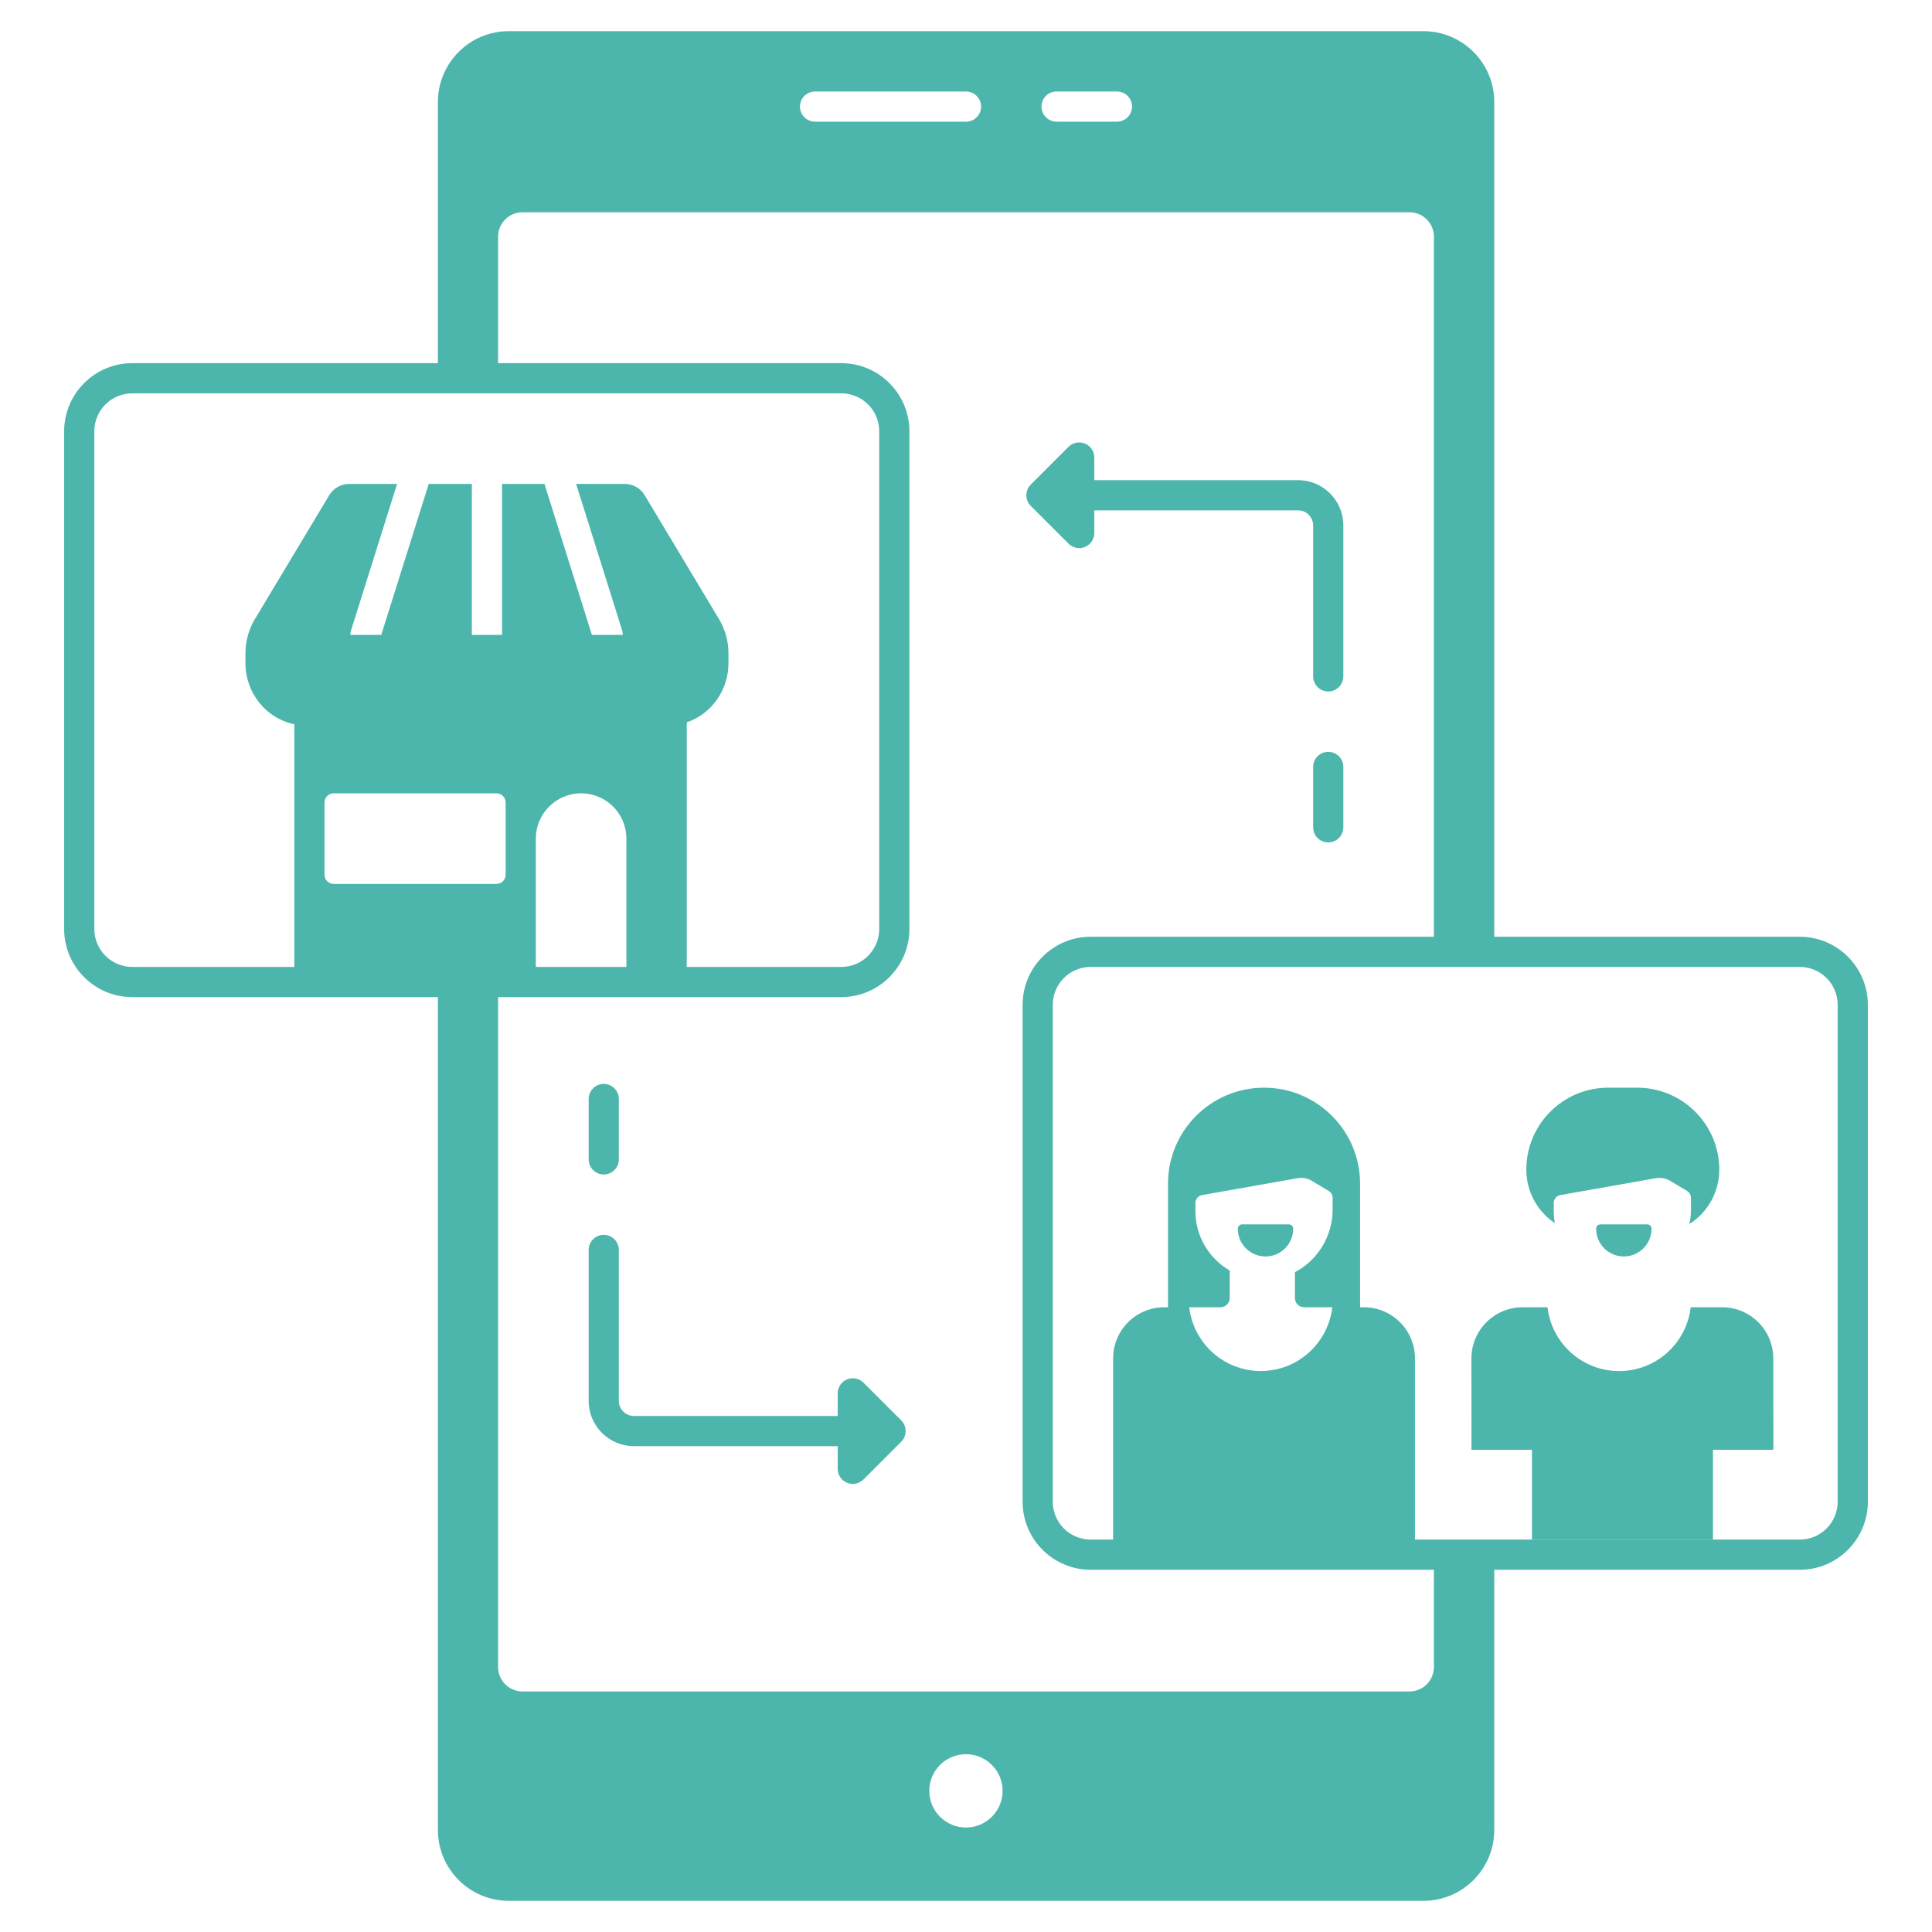 <svg xmlns="http://www.w3.org/2000/svg" enable-background="new 0 0 512 512" viewBox="0 0 512 512" id="onlinestore">
  <path d="M476.961,248.247h-80.965V27.045c0-10.371-8.416-18.787-18.787-18.787H134.834c-4.566,0-8.768,1.627-12.023,4.348
		c-2.465,2.053-4.396,4.736-5.55,7.797c-0.79,2.064-1.214,4.299-1.214,6.643v69.198h-81C25.096,96.243,17,104.339,17,114.29v131.906
		c0,9.951,8.096,18.047,18.047,18.047h81v220.712c0,10.371,8.416,18.787,18.787,18.787h242.375c10.371,0,18.787-8.416,18.787-18.787
		v-68.947h80.965c9.947,0,18.039-8.092,18.039-18.039V266.287C495,256.34,486.908,248.247,476.961,248.247z M280,24.247h16
		c2.209,0,4,1.791,4,4s-1.791,4-4,4h-16c-2.209,0-4-1.791-4-4S277.791,24.247,280,24.247z M216,24.247h40c2.209,0,4,1.791,4,4
		s-1.791,4-4,4h-40c-2.209,0-4-1.791-4-4S213.791,24.247,216,24.247z M35.047,256.243c-5.548,0-10.047-4.498-10.047-10.047V114.29
		c0-5.549,4.499-10.047,10.047-10.047h81H132h90.953c5.549,0,10.047,4.498,10.047,10.047v131.906
		c0,5.549-4.498,10.047-10.047,10.047H182v-64.816c6.467-2.175,11.047-8.477,11.047-15.634v-2.72c0-1.641-0.23-3.271-0.69-4.83
		c-0.41-1.45-1.01-2.83-1.79-4.141l-19.73-32.88c-1.11-1.85-3.11-2.979-5.26-2.979h-12.9l12.19,38.8c0.12,0.39,0.18,0.79,0.18,1.2
		h-8.19l-12.57-40h-11.24v40h-8v-40h-11.43l-12.58,40h-8.19c0-0.41,0.06-0.811,0.19-1.2l12.19-38.8h-12.71
		c-2.15,0-4.15,1.13-5.26,2.979l-19.73,32.88c-0.78,1.311-1.38,2.69-1.79,4.141c-0.46,1.56-0.69,3.189-0.69,4.83v2.72
		c0,7.842,5.499,14.648,12.953,16.132v64.318H35.047z M86,231.812v-19.138c0-1.343,1.089-2.431,2.432-2.431h43.137
		c1.343,0,2.431,1.088,2.431,2.431v19.138c0,1.343-1.088,2.432-2.431,2.432H88.432C87.089,234.243,86,233.154,86,231.812z
		 M142,222.243c0-6.628,5.373-12,12-12s12,5.372,12,12v34h-24V222.243z M255.985,484.311c-5.366,0-9.715-4.35-9.715-9.715
		s4.35-9.715,9.715-9.715c5.366,0,9.716,4.35,9.716,9.715S261.352,484.311,255.985,484.311z M380,441.782c0,3.57-2.9,6.47-6.47,6.47
		H138.47c-3.57,0-6.47-2.899-6.47-6.47V264.243h90.953c9.951,0,18.047-8.096,18.047-18.047V114.29
		c0-9.951-8.096-18.047-18.047-18.047H132V62.722c0-3.579,2.9-6.47,6.47-6.47h235.06c3.569,0,6.47,2.891,6.47,6.47v185.525h-90.961
		c-9.947,0-18.039,8.093-18.039,18.04v131.682c0,9.947,8.092,18.039,18.039,18.039H380V441.782z M316.801,320.977v-2.17
		c0-1.039,0.75-1.92,1.76-2.1l25.33-4.48c1.289-0.209,2.619,0.021,3.739,0.701l4.49,2.689c0.649,0.391,1.04,1.08,1.04,1.83v3.09
		c0,7.141-4.03,13.5-9.99,16.6v6.84c0,0.371,0.07,0.711,0.221,1.03c0.39,0.851,1.239,1.431,2.229,1.431h7.46
		c-0.072,0.635-0.179,1.258-0.311,1.873c-0.035,0.16-0.084,0.314-0.123,0.473c-0.105,0.432-0.216,0.86-0.349,1.279
		c-0.083,0.257-0.181,0.506-0.273,0.758c-0.114,0.312-0.228,0.623-0.356,0.926c-0.116,0.271-0.246,0.536-0.375,0.802
		c-0.137,0.281-0.273,0.562-0.424,0.835c-3.24,5.93-9.521,9.955-16.752,9.955c-7.206,0-13.468-4-16.717-9.896
		c-0.178-0.32-0.34-0.648-0.498-0.979c-0.108-0.228-0.221-0.453-0.32-0.686c-0.139-0.322-0.26-0.654-0.382-0.986
		c-0.089-0.244-0.185-0.486-0.265-0.736c-0.113-0.352-0.203-0.713-0.295-1.072c-0.061-0.238-0.133-0.473-0.185-0.715
		c-0.105-0.49-0.183-0.992-0.25-1.496c-0.015-0.112-0.041-0.221-0.054-0.334h8.287c1.091,0,2.031-0.73,2.341-1.73
		c0.069-0.23,0.11-0.47,0.11-0.73v-7.279C320.471,333.557,316.801,327.697,316.801,320.977z M487,397.969
		c0,5.545-4.494,10.039-10.039,10.039h-80.965H380h-5.018v-48.011c0-7.493-6.072-13.563-13.564-13.563h-0.979v-32.736
		c0-7.02-2.85-13.391-7.459-17.99c-4.601-4.609-10.971-7.46-18-7.46c-14.061,0-25.45,11.4-25.45,25.45v32.736h-0.984
		c-7.493,0-13.563,6.07-13.563,13.563v48.011h-5.943c-5.545,0-10.039-4.494-10.039-10.039V266.287
		c0-5.545,4.494-10.039,10.039-10.039H380h15.996h80.965c5.545,0,10.039,4.494,10.039,10.039V397.969z" fill="#4db6ac" class="color000000 svgShape"></path>
  <path d="M352 199.247c-2.209 0-4 1.791-4 4v16c0 2.209 1.791 4 4 4s4-1.791 4-4v-16C356 201.038 354.209 199.247 352 199.247zM283.17 144.077c.77.76 1.79 1.17 2.83 1.17.52 0 1.04-.1 1.53-.3.84-.351 1.51-.95 1.94-1.7.34-.6.529-1.28.529-2v-6h54c2.21 0 4 1.79 4 4v40c0 2.21 1.79 4 4 4s4-1.79 4-4v-40c0-6.62-5.38-12-12-12h-54v-6c0-1.62-.97-3.08-2.47-3.69-1.49-.63-3.21-.279-4.36.86l-10 10c-1.56 1.56-1.56 4.1 0 5.66L283.17 144.077zM160 311.248c2.209 0 4-1.791 4-4v-16c0-2.209-1.791-4-4-4s-4 1.791-4 4v16C156 309.457 157.791 311.248 160 311.248zM228.83 366.417c-1.15-1.14-2.87-1.479-4.36-.86-1.5.61-2.47 2.07-2.47 3.69v6h-54c-2.21 0-4-1.79-4-4v-40c0-2.21-1.79-4-4-4s-4 1.79-4 4v40c0 6.62 5.38 12 12 12h54v6c0 .72.19 1.4.53 2 .43.75 1.1 1.351 1.94 1.7.49.2 1.01.3 1.53.3 1.04 0 2.06-.409 2.83-1.17l10-10c1.56-1.56 1.56-4.101 0-5.66L228.83 366.417zM335.367 332.975c4.055 0 7.342-3.287 7.342-7.341v-.026c0-.626-.508-1.133-1.133-1.133h-12.417c-.626 0-1.132.507-1.132 1.133v.026C328.027 329.688 331.313 332.975 335.367 332.975zM412.04 324.147c-.18-1.03-.28-2.091-.28-3.171v-2.17c0-1.039.75-1.92 1.771-2.1l25.319-4.48c1.291-.209 2.621.021 3.75.701l4.49 2.689c.641.391 1.03 1.08 1.03 1.83v3.09c0 1.311-.14 2.59-.399 3.84 4.76-3.029 7.909-8.359 7.909-14.42v-.18c-.13-11.93-9.829-21.53-21.76-21.53h-7.67c-6 0-11.42 2.431-15.351 6.36-3.93 3.93-6.359 9.35-6.359 15.35C404.49 315.867 407.49 321.077 412.04 324.147zM424.121 324.475c-.625 0-1.131.507-1.131 1.132v.026c0 4.055 3.286 7.342 7.34 7.342 4.055 0 7.342-3.287 7.342-7.342v-.026c0-.625-.508-1.132-1.133-1.132H424.121zM456.38 346.438h-8.329c-1.091 9.52-9.171 16.91-18.971 16.91s-17.88-7.391-18.97-16.91h-6.601c-7.5 0-13.57 6.069-13.57 13.56l.021 24.222h16.021v23.788h47.966v-23.788h16.014l-.021-24.222C469.939 352.507 463.87 346.438 456.38 346.438z" fill="#4db6ac" class="color000000 svgShape"></path>
</svg>
